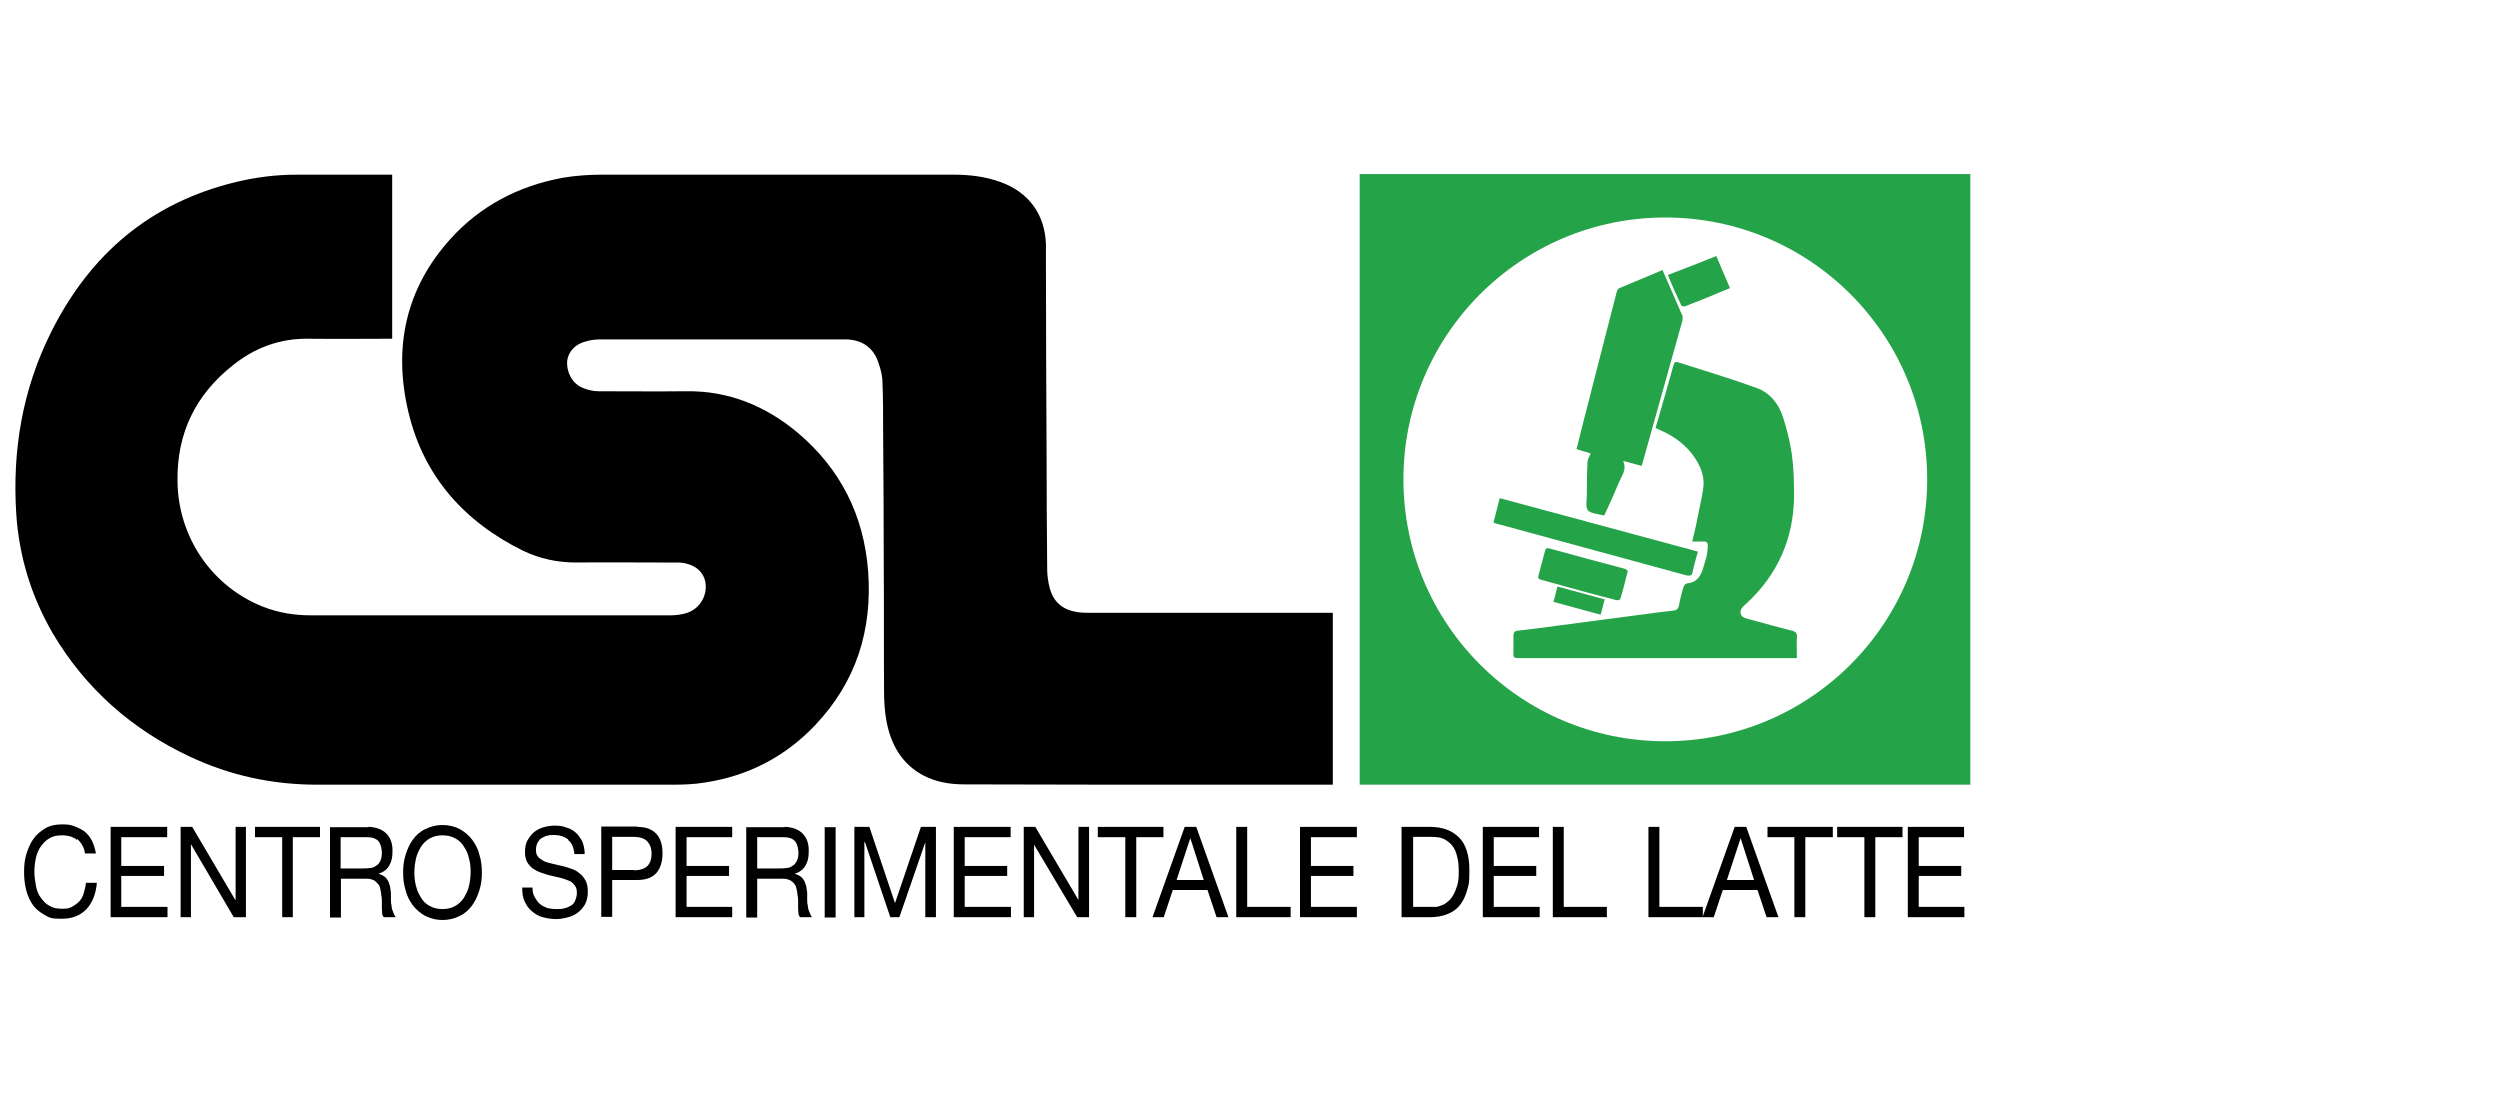 <?xml version="1.0" encoding="UTF-8"?>
<svg id="Layer_1" xmlns="http://www.w3.org/2000/svg" xmlns:xmpTPg="http://ns.adobe.com/xap/1.0/t/pg/" xmlns:xmpMM="http://ns.adobe.com/xap/1.0/mm/" xmlns:xmpGImg="http://ns.adobe.com/xap/1.0/g/img/" xmlns:xmpG="http://ns.adobe.com/xap/1.0/g/" xmlns:xmp="http://ns.adobe.com/xap/1.0/" xmlns:x="adobe:ns:meta/" xmlns:stRef="http://ns.adobe.com/xap/1.0/sType/ResourceRef#" xmlns:stEvt="http://ns.adobe.com/xap/1.0/sType/ResourceEvent#" xmlns:stDim="http://ns.adobe.com/xap/1.0/sType/Dimensions#" xmlns:rdf="http://www.w3.org/1999/02/22-rdf-syntax-ns#" xmlns:pdf="http://ns.adobe.com/pdf/1.3/" xmlns:illustrator="http://ns.adobe.com/illustrator/1.0/" xmlns:dc="http://purl.org/dc/elements/1.1/" baseProfile="tiny" version="1.2" viewBox="0 0 800 350">
  <!-- Generator: Adobe Illustrator 29.4.0, SVG Export Plug-In . SVG Version: 2.1.0 Build 152)  -->
  <g>
    <path d="M426.5,196.1v55h-34.6c-27.7,0-55.5,0-83.2-.1-4.7,0-9.1-.7-13.3-2.9-6.9-3.7-10.3-9.9-11.7-17.2-.6-3.1-.8-6.4-.8-9.6-.1-13.6,0-27.1-.1-40.8,0-14.2-.1-28.4-.2-42.6,0-5.1,0-10.3-.2-15.4,0-2-.5-4.1-1.2-6.1-1.5-5-5.1-7.6-10.3-7.8h-78.3c-1.6,0-3.3.1-4.9.6-3.6.8-5.8,3.3-6.2,6.2-.3,3.4,1.4,7.1,4.7,8.6,1.6.7,3.5,1.2,5.2,1.2,9.4,0,18.8.1,28.2,0,13.6-.2,25.4,4.7,35.7,13.3,13.6,11.5,21.1,26.3,22.5,44.2,1.4,18.9-3.8,35.5-17,49.4-9.6,10.1-21.4,16.2-35.2,18.3-3.5.6-7.1.7-10.7.7h-113.4c-14.3,0-27.8-2.9-40.8-9-18.5-8.7-33.3-21.7-43.8-39.4-6.9-11.9-10.8-24.6-11.7-38.3-1.3-20.3,2-39.8,11.1-58,12.5-25.1,31.9-41.6,59.4-48.2,6.3-1.5,12.6-2.3,19.1-2.3h29.5c9.8,0,.7,0,1.2,0v52.5h-1.7c-8.3,0-16.5.1-24.8,0-9.3-.2-17.4,2.8-24.5,8.5-11.9,9.4-17.9,21.7-17.7,36.9.1,18.1,11.1,34,27.5,40.4,4.9,1.9,9.9,2.7,15.1,2.7h115.2c1.6,0,3.4-.2,5-.7,4.3-1.3,6.9-5.6,6.1-10-.7-3.6-3.8-5.9-8.4-6.2h-6.9c-8.7,0-17.5-.1-26.1,0-5.9,0-11.5-1.2-16.8-3.7-18.9-9.3-31.9-23.8-36.8-44.4-4.9-20.5-1-39.5,13.5-55.5,9.6-10.6,21.8-16.9,35.8-19.5,4.1-.7,8.2-1,12.4-1h112.9c5.1,0,10.1.6,15,2.4,9,3.3,14.1,10.4,14.4,19.9v4.8c0,20.4.1,40.8.2,61.2,0,12.7.1,25.3.2,38,0,2,.3,4,.8,5.9,1.2,4.7,4.3,7.1,9,7.8,1.4.2,2.7.2,4.1.2h77.5-.1Z"/>
    <path d="M529.7,137.2c2-7,4-13.7,5.9-20.6.2-.7.6-.9,1.3-.7,8.4,2.7,16.8,5.2,25.1,8.2,4.3,1.5,7.1,5,8.5,9.2,1.3,4,2.3,8,2.9,12.1.6,4.5.7,9.1.7,13.6-.2,13.4-5.2,24.7-15,33.9-1,.9-2.4,1.9-2.1,3.4.3,1.5,2,1.6,3.3,2,4.3,1.2,8.7,2.4,13,3.5,1.3.3,1.9.8,1.7,2.2-.1,2.1,0,4.3,0,6.6h-89c-1.3,0-1.9-.2-1.7-1.6v-5.6c0-1.2.5-1.5,1.5-1.6,4-.5,7.9-.9,11.9-1.5,7.1-.9,14.2-1.9,21.3-2.8,5.5-.7,11-1.5,16.4-2.1,1.2-.1,1.6-.6,1.9-1.7.3-2,.8-3.8,1.4-5.8.1-.5.6-1,1-1.2,4.3-.3,5-3.8,5.9-6.9.5-1.6.8-2.7.9-5.1,0-1.6-.8-1.4-1.9-1.4h-3.1c.6-2.6,1.2-4.8,1.6-7.1.7-3.3,1.4-6.5,1.9-9.7.6-3.6-.6-6.9-2.6-9.9-2.7-4.1-6.5-6.9-11-8.9-.5-.2-.9-.5-1.6-.7" fill="#25a349"/>
    <path d="M532,86.4c2.2,5,4.3,9.9,6.4,14.7.1.3,0,.9,0,1.4-4.3,15.3-8.5,30.4-12.8,45.7,0,.2-.2.6-.3.9-1.9-.6-3.7-1-5.9-1.6,1.3,2.8-.5,4.7-1.3,6.8-1.5,3.6-3.1,7.1-4.7,10.6h-.5c-1.6-.5-4-.6-4.8-1.6-.8-1.2-.3-3.4-.3-5.1,0-3.4,0-6.9.2-10.3,0-.9.6-1.7,1-2.8-1.4-.5-2.9-.8-4.5-1.4.7-2.8,1.4-5.6,2.1-8.4,3.6-14,7.1-27.8,10.7-41.7.1-.6.5-1.3.9-1.4,4.4-1.9,9-3.7,13.6-5.7" fill="#25a349"/>
    <path d="M543.3,176.6c-.6,2.2-1.2,4.2-1.6,6.2-.2,1.3-.7,1.6-2.1,1.3-12-3.3-24-6.5-36-9.8-8-2.2-16.2-4.4-24.2-6.6-.5-.1-.9-.2-1.5-.5.7-2.6,1.3-5,2-7.8,21.2,5.7,42.3,11.4,63.4,17.1" fill="#25a349"/>
    <path d="M520.9,182.7c-.8,3.1-1.5,6.1-2.4,9,0,.2-.9.5-1.4.3-6.8-1.7-13.6-3.6-20.4-5.5-1.2-.3-2.4-.7-3.6-1-.8-.2-1-.5-.8-1.3.7-2.6,1.4-5.2,2.1-7.9.2-.9.6-1,1.4-.8,8,2.2,16.1,4.4,24.1,6.5.3,0,.7.5.9.6" fill="#25a349"/>
    <path d="M549.2,81.9c1.5,3.5,2.9,6.8,4.4,10.3-2.2.9-4.3,1.7-6.5,2.7-2.6,1-5.2,2.1-7.8,3.1-.3.1-1.2,0-1.3-.3-1.5-3.1-2.9-6.3-4.3-9.7,5.2-2,10.4-4,15.6-6.1" fill="#25a349"/>
    <path d="M498.4,187.7c5.1,1.4,10,2.7,15.1,4.1-.5,1.7-.8,3.3-1.3,4.9-5.1-1.4-10-2.7-15.1-4.1.5-1.6.8-3.3,1.3-4.9" fill="#25a349"/>
    <path d="M435.1,251.1h195.4V55.7h-195.4v195.4ZM532.9,237.2c-46.3,0-83.8-37.5-83.8-83.8s37.5-83.8,83.8-83.8,83.8,37.5,83.8,83.8-37.5,83.8-83.8,83.8" fill="#25a349"/>
    <path d="M24.7,268.8c-1.3-1-2.9-1.5-4.8-1.5s-2.9.3-4,.9c-1.2.7-2,1.5-2.8,2.6-.7,1-1.3,2.3-1.6,3.7-.3,1.4-.5,2.8-.5,4.3s.2,3.1.5,4.7c.3,1.5.8,2.8,1.6,3.8.7,1,1.6,2,2.8,2.6,1.2.7,2.4.9,4.1.9s2.2-.2,3-.6c.9-.5,1.6-1,2.3-1.7s1.2-1.6,1.5-2.7.6-2.1.7-3.3h3.5c-.3,3.6-1.5,6.5-3.4,8.5-2,2-4.5,3-7.9,3s-3.8-.3-5.4-1.2-2.8-1.9-3.7-3.1c-1-1.4-1.7-2.9-2.2-4.8s-.7-3.8-.7-5.9.2-4.1.8-5.9,1.3-3.5,2.3-4.8c1-1.4,2.3-2.4,3.8-3.3s3.4-1.2,5.4-1.2,2.7.2,3.8.6,2.3,1,3.3,1.7c.9.8,1.7,1.7,2.3,2.9.6,1.2,1,2.6,1.3,4.1h-3.5c-.3-2.1-1.3-3.6-2.6-4.7"/>
  </g>
  <polygon points="53.5 264.6 53.5 267.9 38.8 267.9 38.8 277.1 52.5 277.1 52.5 280.3 38.8 280.3 38.8 290.2 53.6 290.2 53.6 293.5 35.4 293.5 35.4 264.6 53.5 264.6"/>
  <polygon points="61.5 264.6 75.3 288 75.4 288 75.4 264.6 78.7 264.6 78.7 293.5 74.8 293.5 61.2 270.3 61.1 270.3 61.1 293.5 57.8 293.5 57.8 264.6 61.5 264.6"/>
  <polygon points="81.6 267.9 81.6 264.6 102.4 264.6 102.4 267.9 93.7 267.9 93.7 293.5 90.3 293.5 90.3 267.9 81.6 267.9"/>
  <g>
    <path d="M117.7,264.6c2.4,0,4.4.7,5.8,2,1.4,1.4,2.1,3.1,2.1,5.6s-.3,3.3-1,4.7c-.7,1.3-1.9,2.2-3.5,2.7h0c.7.2,1.4.5,1.9.9.5.3.8.8,1.2,1.4.2.6.5,1.2.6,1.7.1.7.2,1.3.3,2v2.1c0,.7,0,1.4.2,2.1,0,.7.2,1.4.5,2,.2.7.5,1.2.8,1.7h-3.8c-.2-.3-.5-.7-.5-1.2s-.1-1-.1-1.7v-2c0-.7,0-1.4-.2-2.1,0-.7-.2-1.4-.3-2s-.3-1.2-.7-1.6-.7-.8-1.3-1.2c-.5-.2-1.2-.5-2.1-.5h-8.5v12.4h-3.5v-28.9h12.4-.1ZM118.4,277.8c.7-.1,1.4-.3,2-.8.6-.3,1-.9,1.3-1.5.3-.7.5-1.5.5-2.6s-.3-2.7-1-3.6c-.7-.9-2-1.4-3.6-1.4h-8.6v10h7.2c.8,0,1.6,0,2.3-.2"/>
    <path d="M129.8,273.5c.6-1.9,1.3-3.4,2.3-4.8,1-1.4,2.3-2.6,4-3.4s3.4-1.3,5.5-1.3,4,.5,5.5,1.3c1.5.8,2.9,2,4,3.4,1,1.4,1.9,3,2.3,4.8.6,1.9.8,3.7.8,5.7s-.2,3.8-.8,5.7-1.3,3.4-2.3,4.8-2.3,2.6-4,3.4c-1.5.8-3.4,1.3-5.5,1.3s-3.8-.5-5.5-1.3c-1.5-.8-2.9-2-4-3.4-1-1.4-1.9-3-2.3-4.8-.6-1.9-.8-3.7-.8-5.7s.2-3.8.8-5.7M133.1,283.4c.3,1.4.9,2.7,1.6,3.8.7,1.2,1.6,2.1,2.8,2.7,1.2.7,2.6,1,4.1,1s2.9-.3,4.1-1,2.1-1.6,2.8-2.7c.7-1.2,1.3-2.4,1.6-3.8.3-1.4.5-2.8.5-4.3s-.1-2.9-.5-4.3c-.3-1.4-.8-2.7-1.6-3.8-.7-1.2-1.6-2.1-2.8-2.7-1.2-.7-2.6-1-4.1-1s-2.9.3-4.1,1c-1.2.7-2.1,1.6-2.8,2.7-.7,1.2-1.3,2.4-1.6,3.8-.3,1.4-.5,2.8-.5,4.3s.1,2.9.5,4.3"/>
    <path d="M181.8,268.6c-1.2-.9-2.7-1.4-4.4-1.4s-1.4,0-2.2.2c-.7.1-1.3.5-1.9.8s-.9.9-1.3,1.5c-.3.6-.5,1.4-.5,2.3s.2,1.6.7,2.2,1.2.9,1.9,1.4c.8.3,1.7.6,2.7.8,1,.2,2,.5,3,.7s2.1.6,3,.9c1,.3,1.9.8,2.7,1.5.8.6,1.4,1.4,1.9,2.3s.7,2.1.7,3.6-.3,2.8-.9,4c-.6,1-1.4,2-2.4,2.7-.9.7-2.1,1.2-3.3,1.5s-2.4.5-3.6.5-2.8-.2-4.2-.6c-1.3-.3-2.4-1-3.5-1.9s-1.7-1.9-2.3-3.1-.8-2.8-.8-4.5h3.3c0,1.2.2,2.2.7,3.1.5.8,1,1.6,1.7,2.2s1.5.9,2.4,1.3c.9.2,1.9.3,2.9.3s1.6,0,2.3-.2c.8-.1,1.5-.5,2.1-.8.7-.3,1.2-.9,1.5-1.6s.6-1.5.6-2.6-.2-1.7-.7-2.4c-.5-.6-1-1.2-1.9-1.5s-1.7-.7-2.7-.9c-1-.2-2-.5-3-.7s-2.1-.6-3-.9c-1-.3-1.9-.8-2.7-1.3-.8-.6-1.4-1.3-1.9-2.1-.5-.9-.7-2-.7-3.3s.2-2.7.8-3.7c.6-1,1.3-2,2.2-2.7s1.9-1.2,3-1.5,2.3-.5,3.5-.5,2.6.1,3.7.6c1.2.3,2.2.9,3,1.6.8.7,1.5,1.7,2.1,2.8.5,1.2.8,2.6.8,4.1h-3.3c-.2-2.1-.8-3.6-2-4.5"/>
    <path d="M203.9,264.6c2.7,0,4.7.7,6.1,2.2,1.4,1.5,2,3.6,2,6.3s-.7,4.8-2,6.3c-1.4,1.5-3.4,2.2-6.1,2.2h-8v11.8h-3.5v-28.9h11.5ZM202.8,278.5c2,0,3.4-.5,4.3-1.3.9-.9,1.4-2.2,1.4-4s-.5-3-1.4-4c-.9-.9-2.3-1.4-4.3-1.4h-6.9v10.6h6.9Z"/>
  </g>
  <polygon points="234.3 264.6 234.3 267.9 219.7 267.9 219.7 277.1 233.3 277.1 233.3 280.3 219.7 280.3 219.7 290.2 234.3 290.2 234.3 293.5 216.2 293.5 216.2 264.6 234.3 264.6"/>
  <path d="M250.9,264.6c2.4,0,4.4.7,5.8,2,1.4,1.4,2.1,3.1,2.1,5.6s-.3,3.3-1,4.7c-.7,1.3-1.9,2.2-3.5,2.7h0c.7.2,1.4.5,1.9.9.5.3.8.8,1.2,1.4.2.6.5,1.2.6,1.7.1.7.2,1.3.3,2v2.1c0,.7,0,1.4.2,2.1,0,.7.2,1.4.5,2,.2.7.5,1.2.8,1.7h-3.8c-.2-.3-.5-.7-.5-1.2s-.1-1-.1-1.7v-2c0-.7,0-1.4-.2-2.1,0-.7-.2-1.4-.3-2-.1-.6-.3-1.2-.7-1.6-.3-.5-.7-.8-1.3-1.2-.5-.2-1.2-.5-2.1-.5h-8.5v12.4h-3.5v-28.9h12.4-.1ZM251.7,277.8c.7-.1,1.4-.3,2-.8.6-.3.9-.9,1.3-1.5.3-.7.5-1.5.5-2.6s-.3-2.7-1-3.6c-.7-.9-2-1.4-3.6-1.4h-8.6v10h7.2c.8,0,1.5,0,2.3-.2"/>
  <rect x="263.9" y="264.7" width="3.5" height="28.9"/>
  <polygon points="278.2 264.6 286.4 289 294.7 264.6 299.5 264.6 299.5 293.5 296.1 293.5 296.1 269.5 296.1 269.5 287.8 293.5 284.9 293.5 276.8 269.5 276.6 269.5 276.6 293.5 273.4 293.5 273.4 264.6 278.2 264.6"/>
  <polygon points="323.4 264.6 323.4 267.9 308.7 267.9 308.7 277.1 322.3 277.1 322.3 280.3 308.7 280.3 308.7 290.2 323.5 290.2 323.5 293.5 305.2 293.5 305.2 264.6 323.4 264.6"/>
  <polygon points="331.3 264.6 345.1 288 345.1 288 345.1 264.6 348.5 264.6 348.5 293.5 344.7 293.5 330.9 270.3 330.9 270.3 330.9 293.5 327.6 293.5 327.6 264.6 331.3 264.6"/>
  <polygon points="351.3 267.9 351.3 264.6 372.3 264.6 372.3 267.9 363.6 267.9 363.6 293.5 360.1 293.5 360.1 267.9 351.3 267.9"/>
  <path d="M382.8,264.6l10.3,28.9h-3.8l-2.9-8.7h-11.1l-2.9,8.7h-3.6l10.3-28.9h3.8ZM385.2,281.6l-4.3-13.4h0l-4.4,13.4h8.9-.1Z"/>
  <polygon points="399.1 264.6 399.1 290.2 413 290.2 413 293.5 395.6 293.5 395.6 264.6 399.1 264.6"/>
  <polygon points="434.2 264.6 434.2 267.9 419.5 267.9 419.5 277.1 433.1 277.1 433.1 280.3 419.5 280.3 419.5 290.2 434.2 290.2 434.2 293.5 416 293.5 416 264.6 434.2 264.6"/>
  <path d="M457.6,264.6c4.1,0,7.1,1.2,9.3,3.4,2.2,2.2,3.3,5.7,3.3,10.4s-.2,4.5-.7,6.4c-.5,1.9-1.3,3.5-2.3,4.8s-2.3,2.2-4,2.9-3.5,1-5.7,1h-9v-28.9h9.1ZM457.9,290.2h1.5c.6,0,1.2-.2,1.9-.5.7-.2,1.3-.6,2-1.2.7-.5,1.2-1.2,1.7-2,.5-.8.9-1.9,1.3-3.1s.5-2.8.5-4.5-.1-3.3-.5-4.7c-.3-1.4-.8-2.6-1.5-3.5s-1.6-1.6-2.7-2.2c-1-.5-2.4-.7-4.1-.7h-5.8v22.4h5.8-.1Z"/>
  <polygon points="492.5 264.6 492.5 267.9 478 267.9 478 277.1 491.6 277.1 491.6 280.3 478 280.3 478 290.2 492.7 290.2 492.7 293.5 474.5 293.5 474.5 264.6 492.5 264.6"/>
  <polygon points="500.4 264.6 500.4 290.2 514.2 290.2 514.2 293.5 496.9 293.5 496.9 264.6 500.4 264.6"/>
  <polygon points="531 264.6 531 290.2 544.9 290.2 544.9 293.5 527.5 293.5 527.5 264.6 531 264.6"/>
  <path d="M558.8,264.6l10.3,28.9h-3.8l-2.9-8.7h-11.1l-2.9,8.7h-3.6l10.3-28.9h3.8ZM561.3,281.6l-4.3-13.4h0l-4.4,13.4h8.9-.1Z"/>
  <polygon points="565.6 267.9 565.6 264.6 586.5 264.6 586.5 267.9 577.7 267.9 577.7 293.5 574.2 293.5 574.2 267.9 565.6 267.9"/>
  <polygon points="587.9 267.9 587.9 264.6 608.8 264.6 608.8 267.9 600.1 267.9 600.1 293.5 596.6 293.5 596.6 267.9 587.9 267.9"/>
  <polygon points="628.5 264.6 628.5 267.9 614 267.9 614 277.1 627.6 277.1 627.6 280.3 614 280.3 614 290.2 628.6 290.2 628.6 293.5 610.5 293.5 610.5 264.6 628.5 264.6"/>
</svg>